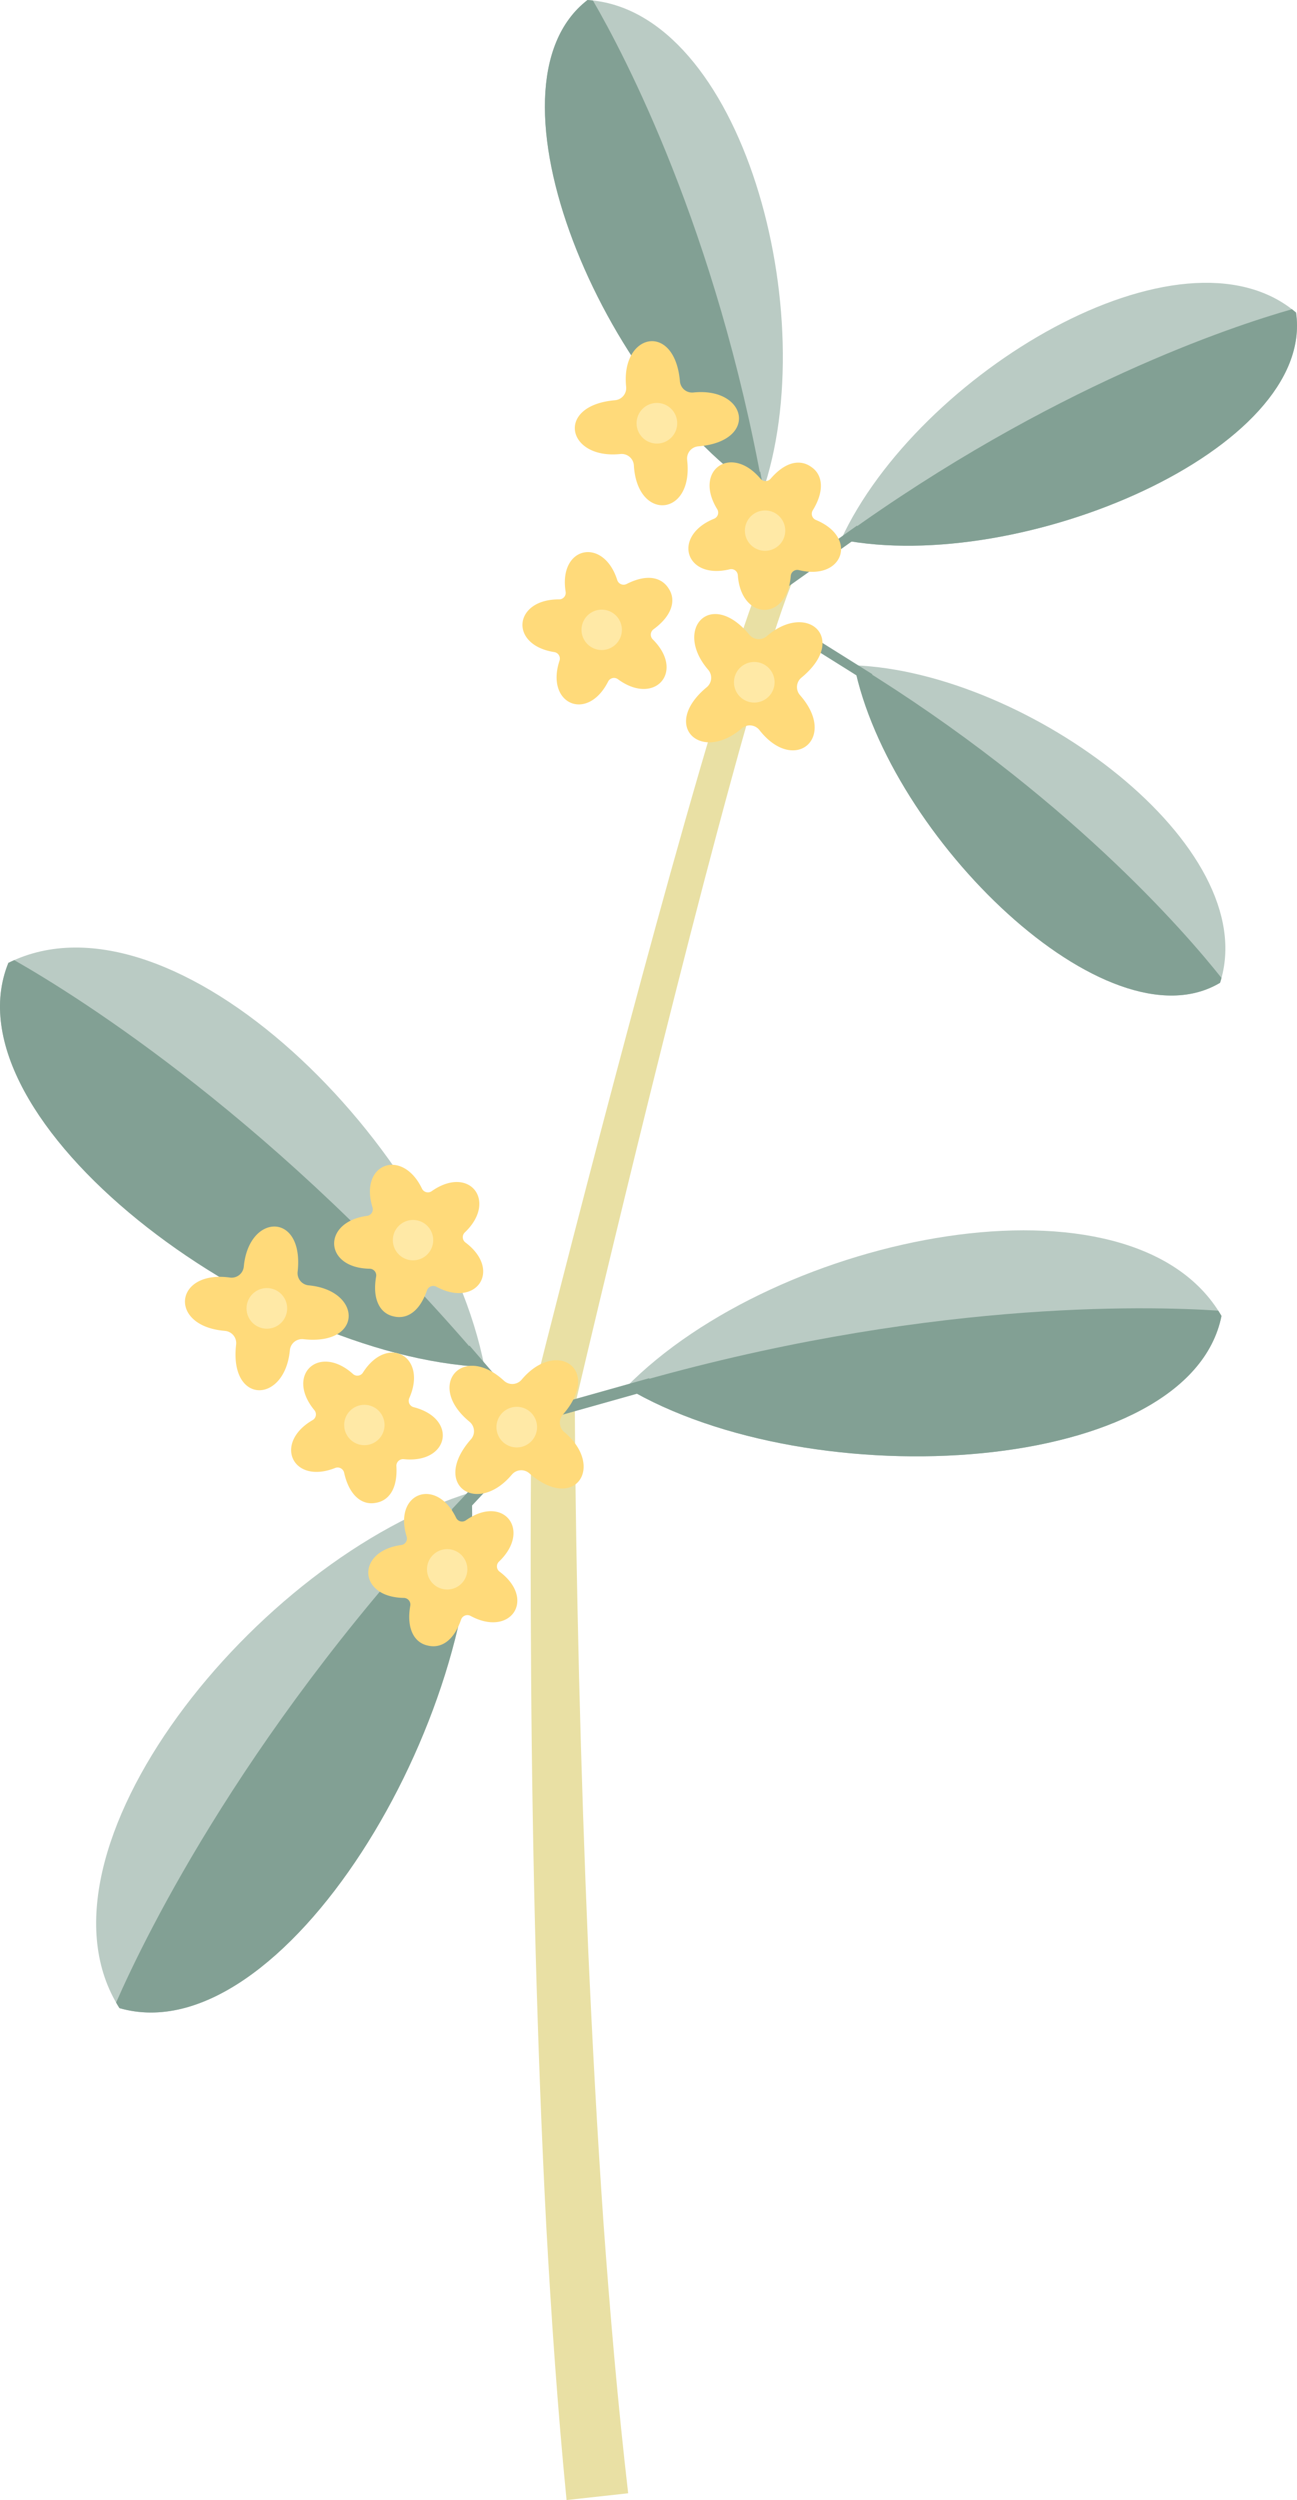   <svg xmlns="http://www.w3.org/2000/svg" viewBox="0 0 366.2 705.753" width="100%" style="vertical-align: middle; max-width: 100%; width: 100%;">
   <g>
    <g>
     <path d="M224.8,161.728l-1.415,3.31-1.316,3.474c-.861,2.332-1.673,4.719-2.477,7.1q-2.371,7.19-4.554,14.5-4.378,14.593-8.384,29.357c-5.385,19.657-10.512,39.407-15.533,59.186s-9.922,39.595-14.75,59.429-9.588,39.695-14.248,59.55l.171-1.4c.129,25.661.579,51.4,1.2,77.1q.96,38.553,2.587,77.069c1.154,25.67,2.519,51.321,4.3,76.92,1.848,25.589,4.046,51.133,6.978,76.521l-17.393,1.911c-2.537-25.823-4.311-51.632-5.731-77.436-1.354-25.8-2.285-51.6-3-77.4q-1.006-38.691-1.273-77.373c-.183-25.8-.193-51.553.119-77.39l.01-.753.161-.644q7.484-29.769,15.213-59.424,7.722-29.676,15.712-59.291c5.344-19.739,10.795-39.453,16.515-59.114,2.858-9.831,5.8-19.644,8.911-29.434q2.325-7.343,4.862-14.662c.868-2.442,1.738-4.877,2.685-7.321l1.457-3.667,1.656-3.708Z" fill="rgb(233,224,164)">
     </path>
     <rect x="167.523" y="379.594" width="3.294" height="30.288" transform="translate(503.339 124.984) rotate(74.286)" fill="rgb(130,160,148)">
     </rect>
     <path d="M176.707,391.659c42.706-43.537,143.135-63.5,168.175-20.168C335.79,416.566,229.325,423.05,176.707,391.659Z" fill="rgba(130,160,148,0.55)">
     </path>
     <path d="M344.882,371.491c-.294-.51-.6-1.008-.918-1.5-20.408-1.361-84.131-2.949-166.486,20.893-.258.258-.517.516-.771.775C229.325,423.05,335.79,416.566,344.882,371.491Z" fill="rgb(130,160,148)">
     </path>
     <rect x="233.919" y="172.746" width="2.66" height="24.456" transform="translate(516.902 83.836) rotate(122.07)" fill="rgb(130,160,148)">
     </rect>
     <path d="M241.18,187.811c49.2,1.917,115.63,51.143,103.3,89.626C312.6,296.456,250.955,236.308,241.18,187.811Z" fill="rgba(130,160,148,0.55)">
     </path>
     <path d="M344.483,277.437c.145-.452.276-.907.4-1.362-10.258-12.942-43.882-51.911-102.82-88.223-.3-.015-.589-.03-.882-.041C250.955,236.308,312.6,296.456,344.483,277.437Z" fill="rgb(130,160,148)">
     </path>
     <rect x="214.23" y="133.197" width="2.874" height="26.426" transform="translate(454.596 250.629) rotate(169.395)" fill="rgb(130,160,148)">
     </rect>
     <path d="M215.16,139.325C232.689,89.084,209.451,2.821,165.877,0,134.143,24.547,170.256,110.317,215.16,139.325Z" fill="rgba(130,160,148,0.55)">
     </path>
     <path d="M165.877,0c.513.033,1.021.082,1.528.138,8.959,15.433,34.851,64.655,48.063,138.283q-.153.453-.308.9C170.256,110.317,134.143,24.547,165.877,0Z" fill="rgb(130,160,148)">
     </path>
     <rect x="139.86" y="377.153" width="3.429" height="31.531" transform="translate(505.499 597.826) rotate(139.197)" fill="rgb(130,160,148)">
     </rect>
     <path d="M136.8,385.916c-12.075-62.329-87.81-137.341-134.438-114.1C-15.632,316.177,73.084,382.952,136.8,385.916Z" fill="rgba(130,160,148,0.55)">
     </path>
     <path d="M2.361,271.817c.549-.273,1.1-.529,1.659-.775C22.521,281.581,78.762,316.8,136.575,384.8c.076.372.152.744.224,1.116C73.084,382.952-15.632,316.177,2.361,271.817Z" fill="rgb(130,160,148)">
     </path>
     <rect x="137.885" y="400.002" width="3.429" height="31.531" transform="translate(322.398 17.1) rotate(43.193)" fill="rgb(130,160,148)">
     </rect>
     <path d="M133.136,421.25C72.412,439.778,5.733,522.944,33.725,566.885,79.723,580.14,136.853,484.925,133.136,421.25Z" fill="rgba(130,160,148,0.55)">
     </path>
     <path d="M33.725,566.885c-.329-.517-.641-1.041-.944-1.568,8.546-19.5,37.689-79.119,99.268-143.727.363-.115.725-.23,1.087-.34C136.853,484.925,79.724,580.139,33.725,566.885Z" fill="rgb(130,160,148)">
     </path>
     <rect x="230.912" y="144.117" width="2.793" height="25.677" transform="translate(225.703 -123.328) rotate(54.606)" fill="rgb(130,160,148)">
     </rect>
     <path d="M237.446,152.346C259.105,105.4,333.571,60.793,365.93,88.233,371.541,126.809,288.409,162.381,237.446,152.346Z" fill="rgba(130,160,148,0.55)">
     </path>
     <path d="M365.93,88.233c-.381-.323-.769-.633-1.161-.936-16.679,4.741-68,21.666-126.929,64.21-.132.279-.265.559-.394.839C288.409,162.381,371.541,126.809,365.93,88.233Z" fill="rgb(130,160,148)">
     </path>
     <path d="M188.823,166.194c-1.957-3.183-6.013-4.323-11.9-1.336a1.881,1.881,0,0,1-2.65-1.116c-3.9-12.251-16.629-9.523-14.569,3.306a1.857,1.857,0,0,1-1.852,2.158c-12.857-.076-14.2,12.872-1.358,14.877a1.857,1.857,0,0,1,1.48,2.428c-4.045,12.205,7.855,17.479,13.729,5.889a1.856,1.856,0,0,1,2.766-.657c10.36,7.619,19.054-2.072,9.84-11.242a1.881,1.881,0,0,1,.218-2.863C189.852,173.759,190.916,169.36,188.823,166.194Z" fill="rgb(255, 218, 122)">
     </path>
     <circle cx="169.886" cy="177.8" r="5.701" fill="rgb(255, 233, 166)">
     </circle>
     <path d="M229.092,131.842c-3.023-2.2-7.208-1.7-11.514,3.306a1.881,1.881,0,0,1-2.875-.02c-8.28-9.837-19-2.46-12.206,8.613a1.856,1.856,0,0,1-.889,2.7c-11.914,4.835-8.212,17.314,4.42,14.27a1.857,1.857,0,0,1,2.294,1.68c.917,12.825,13.929,13.161,14.938.206a1.857,1.857,0,0,1,2.306-1.662c12.483,3.091,16.823-9.184,4.807-14.145a1.883,1.883,0,0,1-.891-2.73C232.929,138.442,232.234,133.971,229.092,131.842Z" fill="rgb(255, 218, 122)">
     </path>
     <circle cx="216.014" cy="149.794" r="5.701" fill="rgb(255, 233, 166)">
     </circle>
     <path d="M226.062,196.457c-.078-.1-.158-.192-.239-.289a3.45,3.45,0,0,1,.467-4.882l.111-.09c13.08-10.857,1.641-21.532-9.918-11.6a3.455,3.455,0,0,1-4.925-.43h0c-10.857-13.079-21.532-1.641-11.6,9.919a3.454,3.454,0,0,1-.429,4.925h0c-13.08,10.857-1.641,21.532,9.918,11.6a3.455,3.455,0,0,1,4.925.43h0C224.143,218.606,236.463,208.513,226.062,196.457Z" fill="rgb(255, 218, 122)">
     </path>
     <circle cx="212.963" cy="192.601" r="5.737" fill="rgb(255, 233, 166)">
     </circle>
     <path d="M194.039,130.114c-.01-.123-.021-.248-.033-.374A3.449,3.449,0,0,1,197.172,126l.143-.012c16.934-1.47,13.616-16.76-1.54-15.187a3.453,3.453,0,0,1-3.8-3.158h0c-1.471-16.935-16.761-13.617-15.187,1.54a3.456,3.456,0,0,1-3.159,3.8h0c-16.935,1.47-13.616,16.76,1.54,15.186a3.456,3.456,0,0,1,3.8,3.159h0C179.843,147.223,195.717,145.948,194.039,130.114Z" fill="rgb(255, 218, 122)">
     </path>
     <circle cx="185.47" cy="119.482" r="5.737" fill="rgb(255, 233, 166)">
     </circle>
     <path d="M111.05,371.59c3.619.931,7.329-1.065,9.493-7.306a1.883,1.883,0,0,1,2.682-1.038c11.316,6.106,18.579-4.7,8.187-12.5a1.858,1.858,0,0,1-.166-2.839c9.3-8.874,1.276-19.12-9.354-11.647a1.857,1.857,0,0,1-2.751-.719c-5.566-11.591-17.791-7.122-13.968,5.3a1.858,1.858,0,0,1-1.535,2.394c-12.745,1.711-12.27,14.723.728,14.921a1.882,1.882,0,0,1,1.831,2.212C105.057,366.861,107.346,370.765,111.05,371.59Z" fill="rgb(255, 218, 122)">
     </path>
     <circle cx="116.617" cy="350.088" r="5.701" fill="rgb(255, 233, 166)">
     </circle>
     <path d="M120.692,464.516c3.619.932,7.329-1.065,9.493-7.306a1.883,1.883,0,0,1,2.682-1.038c11.316,6.106,18.579-4.7,8.187-12.5a1.856,1.856,0,0,1-.166-2.838c9.3-8.875,1.275-19.121-9.355-11.648a1.856,1.856,0,0,1-2.75-.719c-5.566-11.591-17.791-7.122-13.969,5.3a1.857,1.857,0,0,1-1.534,2.394c-12.745,1.712-12.27,14.723.727,14.922a1.882,1.882,0,0,1,1.832,2.211C114.7,459.787,116.988,463.691,120.692,464.516Z" fill="rgb(255, 218, 122)">
     </path>
     <circle cx="126.258" cy="443.014" r="5.701" fill="rgb(255, 233, 166)">
     </circle>
     <path d="M105.932,424.272c3.7-.519,6.369-3.78,5.989-10.375A1.882,1.882,0,0,1,114,411.915c12.789,1.327,15.383-11.428,2.8-14.674a1.858,1.858,0,0,1-1.237-2.561c5.215-11.753-6.115-18.161-13.09-7.2a1.857,1.857,0,0,1-2.817.385c-9.567-8.592-19.162.2-10.891,10.225a1.858,1.858,0,0,1-.5,2.8c-11.129,6.444-5.726,18.29,6.364,13.516a1.882,1.882,0,0,1,2.537,1.345C98.589,422.187,102.194,424.923,105.932,424.272Z" fill="rgb(255, 218, 122)">
     </path>
     <circle cx="102.876" cy="402.273" r="5.701" fill="rgb(255, 233, 166)">
     </circle>
     <path d="M63.239,375.676c.124.015.248.029.374.042a3.448,3.448,0,0,1,3.053,3.837l-.016.142c-1.872,16.895,13.772,16.633,15.194,1.461a3.455,3.455,0,0,1,3.842-3.111h0c16.895,1.872,16.633-13.772,1.461-15.2a3.454,3.454,0,0,1-3.111-3.842h0c1.871-16.895-13.772-16.632-15.2-1.461A3.455,3.455,0,0,1,65,360.661h0C49.239,358.407,47.383,374.224,63.239,375.676Z" fill="rgb(255, 218, 122)">
     </path>
     <circle cx="75.343" cy="369.354" r="5.737" fill="rgb(255, 233, 166)">
     </circle>
     <path d="M132.354,401.172l.283.247a3.448,3.448,0,0,1,.324,4.893l-.095.107c-11.164,12.819,1.842,21.516,11.655,9.858a3.454,3.454,0,0,1,4.93-.368h0c12.818,11.164,21.516-1.843,9.858-11.655a3.454,3.454,0,0,1-.368-4.93h0c11.163-12.819-1.843-21.516-11.655-9.858a3.454,3.454,0,0,1-4.93.368h0C130.687,379,120.151,390.945,132.354,401.172Z" fill="rgb(255, 218, 122)">
     </path>
     <circle cx="145.903" cy="402.872" r="5.737" fill="rgb(255, 233, 166)">
     </circle>
    </g>
   </g>
  </svg>
